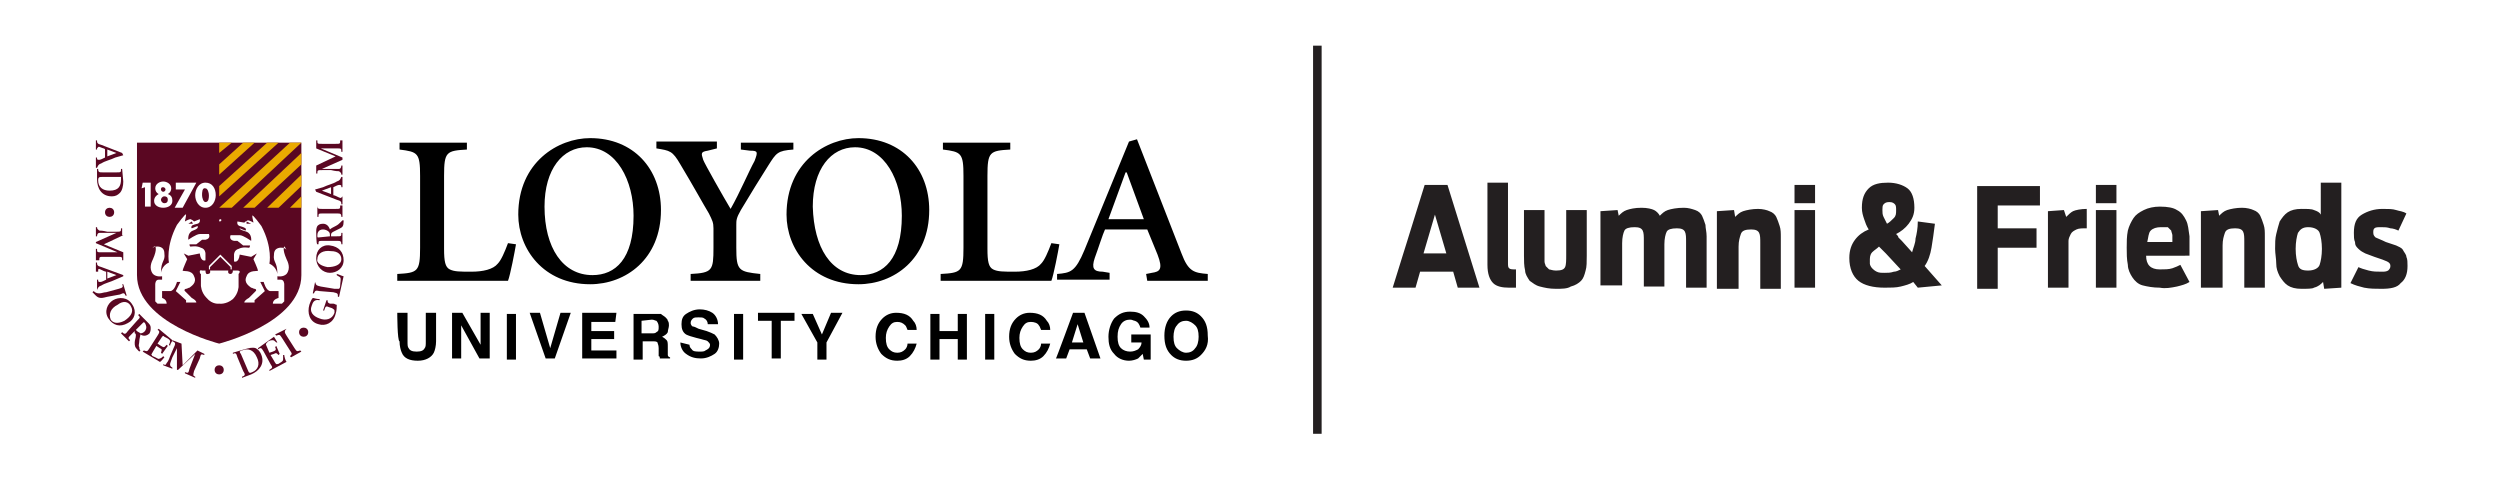 <svg xmlns="http://www.w3.org/2000/svg" xml:space="preserve" id="Layer_1" x="0" y="0" style="enable-background:new 0 0 219 42" version="1.1" viewBox="0 0 219 42">
  <style>
    .st0{fill:#fff}.st3{fill:#5a0722}
  </style>
  <path d="M219 0v42H0V0" class="st0"/>
  <path d="M115.4 4v34" style="fill:none;stroke:#231f20;stroke-width:.75"/>
  <path d="M208.6 25.3c-.5 0-1 0-1.5-.1-.4-.1-.8-.2-1.2-.4l.7-1.4c.2.1.5.2.9.3s.7.1 1.1.1c.3 0 .4 0 .6-.1.1-.1.2-.2.2-.4s-.1-.3-.3-.4c-.2-.1-.5-.2-1.1-.4-.3-.1-.5-.2-.8-.3-.2-.1-.4-.2-.6-.4-.2-.2-.3-.3-.3-.6-.1-.2-.1-.5-.1-.8 0-.8.2-1.3.7-1.6.5-.3 1.1-.5 1.8-.5.5 0 .9 0 1.2.1s.6.1.9.3l-.7 1.5c-.2-.1-.5-.2-.7-.2-.3-.1-.5-.1-.8-.1-.3 0-.5 0-.6.1-.1.1-.1.2-.1.4s.1.3.2.4c.2.1.5.2.9.4l.9.3c.2.1.5.2.6.4s.3.4.3.6c.1.2.1.5.1.8 0 .7-.2 1.2-.6 1.5-.3.4-.9.5-1.7.5zm-7 0c-.5 0-.9-.1-1.2-.3-.3-.2-.5-.5-.7-.8-.2-.4-.3-.7-.3-1.1 0-.4-.1-.9-.1-1.3 0-.5 0-.9.1-1.3s.2-.8.3-1.1c.2-.3.4-.6.7-.8.3-.2.7-.3 1.2-.3s.9 0 1.1.1c.3.1.5.2.6.4V16h1.8v9.2l-1.5.1-.1-.6c-.2.2-.4.4-.8.5-.1.1-.6.1-1.1.1zm.6-1.6c.5 0 .9-.2 1-.5.1-.3.2-.8.2-1.4 0-.6-.1-1.1-.2-1.4-.1-.3-.5-.5-1-.5s-.7.2-.9.5c-.1.3-.2.8-.2 1.4 0 .6.1 1.1.2 1.4.1.4.4.5.9.5zm-9.4 1.5v-6.7l1.5-.1.1.5c.2-.2.4-.4.7-.5.3-.1.8-.2 1.3-.2.4 0 .8.1 1 .2.3.1.5.3.6.5.1.2.2.5.3.8.1.3.1.6.1 1v4.5h-1.8v-4c0-.4 0-.7-.1-.9-.1-.2-.3-.3-.7-.3-.5 0-.8.1-.9.4s-.2.6-.2 1.1v3.7h-1.9zm-1-.5c-.3.2-.7.3-1.1.4-.5.1-1 .2-1.5.1-.6 0-1.1-.1-1.5-.2-.4-.1-.7-.4-.9-.7-.2-.3-.4-.7-.4-1.1-.1-.5-.1-1-.1-1.5s0-1 .1-1.5c.1-.4.3-.8.5-1.1.2-.3.5-.5.9-.7.4-.2.9-.3 1.4-.3.7 0 1.2.1 1.5.3.4.2.6.5.8.9.2.4.2.8.3 1.4v1.7H188c0 .4.1.7.3.9.2.2.5.3.9.3s.8 0 1.1-.1c.3-.1.5-.2.7-.3l.8 1.5zm-2.5-4.8c-.4 0-.7.1-.9.3-.2.2-.2.6-.3 1h2.2v-.6c0-.1-.1-.3-.1-.4l-.3-.3h-.6zm-5.7-2.1v-1.6h1.8v1.6h-1.8zm0 7.4v-6.8h1.8v6.8h-1.8zm-4.2 0v-6.7l1.4-.1.2.6c.2-.2.4-.4.6-.5s.7-.2 1.2-.2V20c-.4 0-.7 0-.9.1-.2.1-.4.2-.5.4-.1.2-.2.4-.2.6v4.1h-1.8zm-6.2 0v-8.9h5.5V18H175v2h3.4v1.7H175v3.6h-1.8zm-5.2 0-.4-.5c-.3.2-.7.3-1.1.4-.4.1-.9.1-1.4.1-1 0-1.8-.2-2.3-.6-.5-.4-.8-1.1-.8-2 0-.7.2-1.2.5-1.6.3-.4.7-.7 1.2-.9-.2-.3-.3-.6-.4-.9-.1-.3-.2-.6-.2-1 0-.8.2-1.3.6-1.7.4-.4 1-.5 1.7-.5s1.3.2 1.7.5.6.9.6 1.7c0 .6-.2 1-.5 1.4-.3.4-.7.7-1.1.9.1.1.2.2.2.3l.3.3.9 1c.1-.4.3-.8.3-1.2.1-.4.2-.9.2-1.5l1.5.2c-.1.8-.2 1.5-.3 2.1-.1.6-.3 1.2-.6 1.6l1.5 1.7-2.1.2zm-3.1-6.8c0 .2 0 .4.1.6l.3.6c.2-.1.4-.3.6-.5.2-.2.2-.4.2-.7 0-.2 0-.4-.1-.5s-.2-.2-.5-.2-.4.1-.5.2c-.1.1-.1.3-.1.5zm-1.1 4.3v.4c0 .1.1.3.2.4.1.1.2.2.4.3.2.1.4.1.7.1.3 0 .5 0 .8-.1.2 0 .4-.1.6-.2l-1.3-1.4-.3-.3-.3-.3c-.2.2-.4.3-.6.5-.1.1-.2.3-.2.6zm-6.6-4.9v-1.6h1.8v1.6h-1.8zm0 7.4v-6.8h1.8v6.8h-1.8zm-6.8 0v-6.7l1.5-.1.1.6c.2-.2.4-.4.7-.5.3-.1.8-.2 1.3-.2.4 0 .8.1 1 .2.3.1.5.3.6.5.1.2.2.5.3.8.1.3.1.6.1 1v4.5h-1.8v-4c0-.4 0-.7-.1-.9-.1-.2-.3-.3-.7-.3-.5 0-.8.1-.9.4s-.2.6-.2 1.1v3.7h-1.9zm-10.2 0v-6.7l1.5-.1.1.5c.2-.2.4-.4.7-.5.3-.1.7-.2 1.3-.2.5 0 .9.1 1.1.2.2.1.4.3.5.5.2-.2.4-.4.7-.5s.8-.2 1.4-.2c.4 0 .7.1 1 .2.3.1.5.3.6.5.1.2.2.5.3.8 0 .3.1.6.1 1v4.5h-1.8v-4c0-.4 0-.7-.1-.9-.1-.2-.3-.3-.7-.3-.5 0-.8.1-.9.3-.1.2-.2.6-.2 1.1v3.7H144v-4c0-.4 0-.7-.1-.9-.1-.2-.3-.3-.7-.3-.5 0-.8.1-.9.3-.1.2-.2.6-.2 1.1V25h-1.9v.2zm-3.9.1c-.6 0-1-.1-1.4-.2-.4-.1-.6-.3-.9-.5-.2-.3-.4-.6-.4-.9-.1-.4-.1-.9-.1-1.3v-4h1.8v4.5c0 .2.1.3.1.4l.3.3c.1 0 .3.1.6.1.5 0 .7-.1.8-.3.1-.2.1-.6.1-1.1v-3.9h1.8v4c0 .5 0 1-.1 1.3-.1.4-.2.7-.4.9-.2.2-.5.4-.9.5-.3.2-.8.2-1.3.2zm-3.5-.1h-.6c-.6 0-1.1-.1-1.4-.4-.3-.3-.5-.8-.5-1.6V16h1.8v7c0 .3 0 .4.1.5.1.1.3.1.6.1v1.6zm-10.8 0 2.8-9h2l2.8 9h-1.9l-.4-1.4h-2.9l-.4 1.4h-2zm2.7-3h2l-1-3.4-1 3.4z" style="fill:#231f20"/>
  <path d="M34.8 24.6V24c1.8-.1 2-.2 2-2.3v-6.3c0-2-.2-2.1-1.8-2.3v-.6h5.9v.6c-1.8.1-2 .2-2 2.3v6.4c0 1.1.1 1.6.5 1.8.4.2.9.2 1.9.2 1 0 1.9-.2 2.3-.7.3-.3.6-1 .9-1.8l.7.1c-.1.6-.5 2.7-.7 3.2h-9.7zm10.6-5.8c0-4.6 3.5-6.7 6.3-6.7 3.8 0 6.2 2.7 6.2 6.3 0 4.3-3.1 6.5-6.2 6.5-4.1 0-6.3-3.1-6.3-6.1zm6.5 5.3c2 0 3.6-1.4 3.6-5.2 0-3.1-1.5-6-4.1-6-2.1 0-3.7 1.9-3.7 5.2 0 3.6 1.6 6 4.2 6zm8.6.5V24c1.9-.1 2-.3 2-2.3V20c0-.5-.1-.7-.4-1.3-.6-1-1.3-2.3-2.5-4.3-.7-1.2-.9-1.2-2.1-1.4v-.6h5.3v.6l-.8.2c-.6.1-.6.2-.4.8.1.3 1.8 3.3 2.4 4.3.8-1.4 1.6-3.3 2.1-4.2.3-.8.3-.9-.4-.9l-.8-.1v-.6h4.6v.6c-1.4.1-1.5.3-2.2 1.4-.7 1.1-1.5 2.4-2.4 3.9-.4.7-.4.9-.4 1.3v2c0 2 .2 2.1 2.1 2.3v.6h-6.1zm8.4-5.8c0-4.6 3.5-6.7 6.3-6.7 3.8 0 6.2 2.7 6.2 6.3 0 4.3-3.1 6.5-6.2 6.5-4.1 0-6.3-3.1-6.3-6.1zm6.5 5.3c2 0 3.6-1.4 3.6-5.2 0-3.1-1.5-6-4.1-6-2.1 0-3.7 1.9-3.7 5.2.1 3.6 1.6 6 4.2 6zm7 .5V24c1.8-.1 2-.2 2-2.3v-6.3c0-2-.2-2.1-1.8-2.3v-.6h5.9v.6c-1.8.1-2 .2-2 2.3v6.4c0 1.1.1 1.6.5 1.8.4.2.9.2 1.9.2 1 0 1.9-.2 2.3-.7.3-.3.6-1 .9-1.8l.7.1c-.1.6-.5 2.7-.7 3.2h-9.7zm18-.6.5-.1c.7-.1 1-.3.5-1.6l-.9-2.2h-3.7c-.2.4-.6 1.7-.9 2.5-.3.9-.1 1.2.7 1.2l.6.1v.6h-4.6V24c1.2-.1 1.6-.2 2.4-2.1l3.9-9.5.7-.2 3.9 10c.6 1.6 1.1 1.7 2.3 1.8v.6h-5.3l-.1-.6zm-3.3-4.8h3.1l-1.5-4.1h-.1l-1.5 4.1zm-62.3 8.2h.9v2.5c0 .3 0 .5.1.6.1.2.3.3.7.3s.6-.1.7-.3c.1-.1.1-.3.1-.6v-2.5h.9v2.5c0 .4-.1.8-.2 1-.2.4-.7.7-1.4.7s-1.2-.2-1.4-.7c-.1-.2-.2-.6-.2-1-.2 0-.2-2.5-.2-2.5zm4.8 0h.9l1.6 2.8v-2.8h.8v4H42l-1.6-2.9v2.9h-.8v-4zm5.6 4.1h-.8v-4h.8v4zm3.9-4.1h.9l-1.4 4h-.8l-1.4-4h.9l.9 3.1.9-3.1zm4.8.8h-2.1v.8h2v.7h-2v1H54v.7h-3v-4h3l-.1.8zm4-.7c.1.1.3.2.4.3.1.1.2.2.2.3.1.1.1.3.1.4 0 .2-.1.4-.1.6-.1.2-.3.3-.5.4.2.1.3.2.4.3.1.1.1.3.1.6v.7c0 .1.1.2.2.2v.1h-.9c0-.1 0-.2-.1-.2v-.7c0-.3-.1-.4-.1-.5-.1-.1-.2-.1-.5-.1h-.8v1.6h-.8v-4h2.4zm-1.7.6v1.1h.9c.2 0 .3 0 .4-.1.2-.1.2-.2.2-.5 0-.2-.1-.4-.2-.5-.1 0-.2-.1-.4-.1l-.9.1zm4.2 2.1c0 .2.1.3.2.4.1.2.4.2.7.2.2 0 .4 0 .5-.1.2-.1.4-.2.4-.5 0-.1-.1-.2-.2-.3-.1-.1-.3-.1-.6-.2l-.4-.1c-.4-.1-.7-.2-.9-.3-.3-.2-.4-.5-.4-.9s.1-.7.4-.9c.3-.2.7-.4 1.2-.4.4 0 .8.1 1.1.3.3.2.5.6.5 1H62c0-.2-.1-.4-.3-.5-.1-.1-.3-.1-.5-.1s-.4 0-.5.1c-.1.1-.2.2-.2.4 0 .1.1.3.2.3s.3.1.5.2l.7.2c.3.1.5.2.7.3.2.2.4.5.4.8s-.1.7-.4.9c-.3.2-.7.4-1.2.4s-.9-.1-1.3-.4c-.3-.2-.5-.6-.5-1l.8.2zm4.7 1.3h-.8v-4h.8v4zm4.5-4.1v.7h-1.2v3.3h-.8v-3.3h-1.2v-.7h3.2zm3.2 0h1L72.4 30v1.5h-.8V30l-1.4-2.5h1l.8 1.8.8-1.9zm4.5.5c.3-.3.7-.5 1.2-.5.7 0 1.2.2 1.5.7.2.2.3.5.3.8h-.8c-.1-.2-.1-.3-.2-.4-.2-.2-.4-.3-.7-.3s-.5.1-.7.4-.3.6-.3 1c0 .5.1.8.3 1 .2.2.4.3.7.3s.5-.1.7-.3c.1-.1.2-.3.2-.5h.8c-.1.4-.3.8-.6 1.1-.3.3-.7.4-1.1.4-.6 0-1-.2-1.4-.6-.3-.4-.5-.9-.5-1.5 0-.7.2-1.2.6-1.6zm4.2 3.6v-4h.8V29h1.6v-1.5h.8v4h-.8v-1.8h-1.6v1.8h-.8zm5.6 0h-.8v-4h.8v4zm1.9-3.6c.3-.3.7-.5 1.2-.5.7 0 1.2.2 1.5.7.2.2.3.5.3.8h-.8c-.1-.2-.1-.3-.2-.4-.1-.2-.4-.3-.7-.3s-.5.1-.7.4-.3.6-.3 1c0 .5.1.8.3 1 .2.2.4.3.7.3s.5-.1.7-.3c.1-.1.2-.3.2-.5h.8c-.1.4-.3.8-.6 1.1-.3.3-.7.4-1.1.4-.6 0-1-.2-1.4-.6-.3-.4-.5-.9-.5-1.5 0-.7.2-1.2.6-1.6zm5-.5h1l1.4 4h-.9l-.3-.8h-1.5l-.3.8h-.9c0 .1 1.5-4 1.5-4zm-.1 2.6h1l-.5-1.6-.5 1.6zm6-1.3c-.1-.3-.2-.5-.5-.6-.1 0-.2-.1-.4-.1-.3 0-.6.1-.8.4s-.3.6-.3 1.1c0 .5.1.8.3 1 .2.2.5.3.8.3.3 0 .5-.1.7-.2.2-.2.3-.4.3-.6h-.9v-.7h1.7v2.2h-.6l-.1-.5-.4.4c-.2.1-.5.2-.8.2-.5 0-1-.2-1.3-.6-.4-.4-.5-.9-.5-1.5s.2-1.2.5-1.6c.4-.4.8-.6 1.4-.6.5 0 .9.1 1.2.4.3.3.5.6.5 1h-.8zm5.3 2.4c-.3.3-.7.5-1.3.5s-1-.2-1.3-.5c-.4-.4-.6-.9-.6-1.7 0-.7.2-1.3.6-1.7.3-.3.7-.5 1.3-.5s1 .2 1.3.5c.4.4.6.9.6 1.7.1.8-.2 1.3-.6 1.7zm-.5-.6c.2-.2.3-.6.3-1 0-.5-.1-.8-.3-1-.2-.2-.5-.4-.8-.4s-.6.1-.8.4c-.2.2-.3.6-.3 1 0 .5.1.8.3 1 .2.2.5.4.8.4s.6-.1.8-.4z"/>
  <path d="M26.4 12.5v11.6c0 4.2-7.2 6-7.2 6s-7.2-1.8-7.2-6V12.5h14.4z" class="st3"/>
  <path d="m12.4 16.5.1-.5h.7v2.1h-.5v-1.7l-.3.1zm2.6 0c0 .2-.1.4-.3.5.3.1.4.3.4.6 0 .4-.4.6-.8.6s-.8-.2-.8-.6c0-.3.2-.5.4-.6-.2-.1-.3-.3-.3-.5 0-.4.4-.6.7-.6s.7.2.7.6zm-.9.1c0 .1.1.2.2.2s.2-.1.2-.2-.1-.2-.2-.2-.2 0-.2.2zm0 .9c0 .1.1.3.3.3s.3-.1.3-.3-.1-.3-.3-.3-.3.2-.3.3zm1.3-.9V16h1.8L16 18.2h-.7l.9-1.6h-.8zm3.5.5c0 .5-.3 1.1-.9 1.1-.6 0-.9-.6-.9-1.1s.3-1.1.9-1.1c.6 0 .9.5.9 1.1zm-1.2 0c0 .2.1.6.3.6.3 0 .3-.4.3-.6s-.1-.6-.3-.6c-.3-.1-.3.4-.3.6zm-4.1 4.5s.2.2-.2 1.1c-.1.2-.4.8 0 1.3.3.3.8.2.8.2v.3h-.3c-.3 0-.3.4-.3.4v1.5l.2.2h.8c0-.4-.4-.5-.4-.5v-.6h.7c.4 0 .6-.8.6-.8h.3l-.4.8.9.8v.2h.9c0-.2-.4-.4-.4-.4l-.6-.6c-.1-.1 0-.2.1-.2s.2-.1.3-.1c.1-.1.7-.4.4-1-.2-.6-1-.4-1-.5 0-.1.4-1 .4-1l-.3-.5.4.2 1-.2c.1.8.5.6.5.6v-.6s0-.4-.4-.5c-.4-.2-.8-.1-.9-.1-.1 0-.1-.2-.1-.2h.6l.5-.4h.3c.5-.1.3-.5.3-.5h-.8c-.3 0-1 .5-1 .5s-.1-.6.4-.8c.6-.2.4-.4.4-.4l-.5.2s-.1-.1 0-.2c0-.1.5-.2.5-.2.3-.1.2-.4.2-.4l-.5.2c-.1-.1-.1-.1-.3-.2-.2 0-.5.2-.5.2 0-.1.1-.4.1-.6 0-.2-.8.9-.8.9-1 1.9-.7 3.3-.7 3.3-.7.3-.7 1-.7.9 0-1.1.4-1 .3-1.7 0-.7-.7-.6-.7-.6-.3 0-.4.2-.4.2s.2-.3.3-.2z" class="st0"/>
  <path d="M16.5 19.6h.4l-.1-.2z" class="st3"/>
  <path d="M19.2 26.6s-.6.1-1.1-.5c-.5-.5-.5-1.1-.5-1.1v-1s-.1 0-.1-.2.2-.1.2-.1h.3c0 .4.2.3.2.3.3 0 .2-.3.2-.3H20s-.1.3.2.3c0 0 .2 0 .2-.3h.4s.2 0 .2.1-.1.2-.1.2v1.1s0 .6-.5 1.1c-.6.5-1.2.4-1.2.4z" class="st0"/>
  <path d="M24.9 21.6s-.2.2.2 1.1c.1.2.4.8 0 1.3-.3.3-.8.2-.8.2v.3h.3c.3 0 .3.4.3.4v1.5l-.2.2h-.8c0-.4.5-.5.5-.5v-.6h-.7c-.4 0-.6-.8-.6-.8h-.3l.4.8-.9.8v.2h-.9c0-.2.4-.4.4-.4l.6-.6c.1-.1 0-.2-.1-.2s-.2-.1-.3-.1c-.1-.1-.7-.4-.4-1 .2-.6 1-.4 1-.5 0-.1-.4-1-.4-1l.3-.5-.5.3-1-.2c-.1.8-.5.6-.5.6v-.6s0-.4.4-.5c.4-.2.8-.1.9-.1s.1-.2.1-.2h-.6l-.5-.4h-.3c-.5-.1-.3-.5-.3-.5h.8c.3 0 1 .5 1 .5s.1-.6-.4-.8c-.7-.2-.6-.3-.6-.3l.5.2s.1-.1 0-.2-.5-.2-.5-.2c-.3-.1-.2-.4-.2-.4l.6.1c.1-.1.1-.1.3-.2.2 0 .5.2.5.2 0-.1-.1-.4-.1-.6 0-.2.8.9.8.9 1 1.9.7 3.3.7 3.3.7.3.7 1 .7.9 0-1.1-.4-1-.3-1.7 0-.7.7-.6.7-.6.3 0 .4.2.4.2s-.2-.4-.2-.3z" class="st0"/>
  <path d="M22 19.6h-.4v-.2z" class="st3"/>
  <path d="M19.3 22.3v-2.9l.1-.1c0-.1-.1-.1-.1-.1-.1 0-.1.1-.1.1 0 .1 0 .1.1.1v2.9l-1 1v.3h.1v-.2l.9-.9.9.9v.2h.1v-.3l-1-1z" class="st0"/>
  <path d="M19.2 12.5v.9l1.1-.9zm6.2 5.7h1v-1zm-4.1-5.7-2.1 1.9v.9l3.1-2.8zm2.1 0-4.2 3.8v.9l5.2-4.7zm2 0-6.2 5.7h1.1l6.1-5.7zm-4.1 5.7h1l4.1-3.8v-1zm2.1 0h1l2-1.9v-1z" style="fill:#eaaa00"/>
  <path d="m10.8 13.6-.7.2c-.4.2-.9.3-1.2.5-.3.1-.3.2-.4.4h-.1v-.9h.1v.1c0 .1.1.1.2.1s.3-.1.5-.2v-.7c0-.1-.2-.1-.4-.2s-.2 0-.3.1v.1h-.1v-.8h.1c0 .2 0 .3.4.4l1.8.7.1.2zm-1.4-.5v.6l.8-.3-.8-.3zm1.4 2.8c0 .4-.1.8-.3 1-.2.2-.4.3-.7.3-.9 0-1.3-.7-1.3-1.5v-.9h.1c0 .3.1.3.4.3h1.2c.4 0 .4 0 .4-.3h.1l.1 1.1zM9 15.5c-.3 0-.4 0-.4.3 0 .6.4.9 1 .9.8 0 1-.4 1-1v-.2H9zm1.8 5.1-1.7.8 1.7.7v.7h-.1c0-.3 0-.3-.4-.3H9.1c-.4 0-.4 0-.4.3h-.3v-1h.1c0 .3 0 .3.4.3h1.4l-1.9-.8v-.1l1.8-.8H8.7c-.1 0-.2.1-.2.3h-.1v-.8h.1c0 .2.1.2.2.3.1 0 .3 0 .7.1h.7c.5 0 .5 0 .5-.3h.1v.6h.1zm0 3.6-.7.3c-.4.2-.9.3-1.2.5-.3.1-.3.2-.4.4v-.9h.1v.1c0 .1.1.1.2.1s.3-.1.5-.2v-.7c-.1 0-.3-.1-.5-.2s-.2 0-.2.1v.1h-.2V23h.1c0 .2 0 .3.4.4l1.9.7v.1zm-1.4-.4v.6l.8-.3-.8-.3zm1 1.5c.4-.1.4-.2.3-.4h.1l.3 1H11c-.1-.2-.1-.3-.5-.1l-1.1.2c-.4.1-.7.2-1-.1l-.3-.3.1-.1c.2.2.4.2.5.2.2 0 .4-.1.6-.1l1.1-.3zm.8 3c-.7.4-1.3.2-1.7-.4-.4-.6-.1-1.3.4-1.6.5-.3 1.3-.3 1.7.4.4.6.2 1.3-.4 1.6zm-.9-1.6c-.6.3-.8.8-.6 1.3.2.3.6.4 1.2.1.6-.4.8-.8.6-1.2-.2-.5-.7-.6-1.2-.2zm4.8 3.1c0 .1-.2.3-.2.5l-.1-.1c.1-.2.1-.3.1-.3 0-.1-.1-.2-.3-.3l-.2-.1c-.1-.1-.1-.1-.2 0l-.4.6.3.2c.3.2.3.1.5-.1l.1.1-.5.7-.1-.1c.1-.3.1-.3-.1-.4l-.3-.2-.3.5c-.1.2-.2.3-.1.3 0 .1.1.1.3.2.2.1.3.2.4.1.1 0 .2-.1.3-.2l.1.1c-.1.1-.3.4-.4.4l-1.5-.9.1-.1c.3.1.3.1.5-.2l.7-1.1c.2-.3.2-.4 0-.5l.1-.1 1.2 1z" class="st3"/>
  <path d="M15.9 30.1 16 32l1.3-1.3.6.3v.1c-.3-.1-.3-.1-.4.3l-.5 1.1c-.1.4-.1.4.1.5v.1l-.9-.4v-.1c.3.1.3.1.4-.3l.5-1.3-1.5 1.4h-.1v-1.9l-.4.8c-.1.3-.2.5-.2.6 0 .1 0 .2.2.3v.1l-.8-.3v-.1c.2.1.2.1.3-.1.1-.1.2-.3.3-.6l.3-.7c.2-.4.2-.5-.1-.6v-.1l.8.3zm5.5.5c.4-.1.7-.2 1-.1.2.1.4.3.5.6.3.8-.2 1.4-.9 1.7l-.8.3V33c.3-.1.3-.2.1-.5l-.5-1.2c-.1-.4-.2-.4-.4-.3v-.1l1-.3zm.3 1.8c.1.3.2.3.4.2.5-.2.7-.7.4-1.3-.3-.7-.8-.8-1.3-.6-.1 0-.2.1-.2.1s0 .1.1.2l.6 1.4z" class="st3"/>
  <path d="M24 29.5s.2.3.3.5h-.1c-.1-.1-.2-.2-.3-.2-.1 0-.2 0-.4.1l-.1.1c-.1.1-.1.1-.1.2l.3.7.3-.1c.3-.1.3-.2.2-.4l.1-.1.3.7-.1.1c-.2-.2-.2-.2-.4-.1l-.3.1.3.5c.1.2.2.3.2.3.1 0 .2 0 .3-.1.2-.1.3-.2.3-.3v-.4h.1c0 .1.1.5.2.6l-1.5.8v-.1c.3-.2.3-.2.1-.5l-.6-1.1c-.2-.3-.2-.4-.5-.2v-.1l1.4-1zm1.1-.7c-.2.2-.2.3 0 .6l.7 1.1c.2.3.2.3.5.2l.1.1-.9.5-.1-.1c.2-.2.2-.2 0-.5l-.7-1.1c-.2-.3-.2-.3-.5-.2l-.1-.1 1-.5zm4.1-2.2c.1 0 .2.1.3.1 0 .2 0 .5-.1.8-.2.8-.9 1.1-1.5.9-.8-.2-1-1-.8-1.7.1-.3.2-.5.3-.6.1 0 .3.1.6.1v.1c-.5-.1-.6.2-.7.5-.2.5.1.9.7 1.1.5.2 1.1.1 1.3-.5v-.2c0-.1-.1-.1-.2-.2l-.3-.1c-.2-.1-.3-.1-.4.3h-.1l.3-.9h.1c0 .2 0 .2.2.3h.3zm-1.6-1.9c.1.3.1.3.5.4l1.2.2h.4c.1-.1.1-.2.1-.3 0-.2.1-.6 0-.7-.1-.1-.2-.1-.3-.2V24c.1 0 .5.2.6.2l-.4 1.8h-.1c0-.3 0-.3-.4-.4l-1.2-.1c-.4-.1-.4 0-.5.2h-.1l.2-1zm1.3-3.2c.8.1 1.2.6 1.2 1.3 0 .7-.6 1.1-1.2 1.1s-1.2-.5-1.2-1.3c0-.7.5-1.2 1.2-1.1zm-.2 1.9c.6 0 1.2-.2 1.2-.7 0-.4-.3-.7-.9-.7-.7-.1-1.2.2-1.2.7-.1.3.3.6.9.7zm-1-3c0-.3 0-.4.1-.6.1-.1.2-.2.5-.2s.5.2.6.5c.1-.1.3-.2.5-.3.2-.1.3-.2.4-.3l.2-.2h.1v.1c0 .4-.1.5-.3.6l-.6.3c-.2.1-.2.2-.2.3v.1h.5c.4 0 .4 0 .4-.3h.1v1h-.1c0-.3-.1-.3-.4-.3h-1.2c-.4 0-.4 0-.4.3h-.1c-.1 0-.1-1-.1-1zm1.2.3v-.1c0-.1 0-.2-.1-.3-.1-.1-.3-.2-.5-.2-.4 0-.5.3-.5.5s0 .2.1.2l1-.1zM27.7 18h.1c0 .3.1.3.4.3h1.2c.4 0 .4 0 .4-.3h.2v1h-.1c0-.3-.1-.3-.4-.3h-1.2c-.4 0-.4 0-.4.3h-.1v-1zm-.1-1.4.7-.2c.4-.2.9-.3 1.2-.5.3-.1.3-.2.4-.4h.1v.9h-.1v-.1c0-.1-.1-.1-.2-.1s-.3.1-.5.2v.7c.1 0 .3.1.5.2s.2 0 .3-.1v-.1.8h-.1c0-.2 0-.3-.4-.4l-1.8-.7-.1-.2zm1.4.4v-.6l-.8.3.8.3zm-1.3-2.5 1.7-.8-1.7-.7v-.7h.1c0 .3 0 .3.4.3h1.2c.4 0 .4 0 .4-.3h.2v1h-.1c0-.3 0-.3-.4-.3h-1.4l1.9.8v.2l-1.8.8h1.5c.1 0 .2-.1.2-.3h.1v.8h-.1c0-.2-.1-.2-.2-.3-.1 0-.3 0-.7-.1h-.7c-.5 0-.5 0-.5.3h-.1v-.7z" class="st3"/>
  <circle cx="19.2" cy="32.4" r=".4" class="st3"/>
  <circle cx="26.6" cy="29.1" r=".4" class="st3"/>
  <circle cx="9.6" cy="18.6" r=".4" class="st3"/>
  <path d="M12.9 28.2c.2.2.3.3.3.5s0 .3-.1.5c-.2.2-.5.3-.8.1 0 .1-.1.4-.1.6 0 .2-.1.4 0 .5 0 .1 0 .2.1.3l-.1.1-.1-.1c-.3-.3-.3-.4-.3-.7 0-.2.1-.4.1-.6 0-.1 0-.2-.1-.2V29l-.3.3c-.3.3-.3.3-.1.5l-.1.1-.7-.7.1-.1c.2.2.3.2.5-.1l.8-.9c.3-.3.3-.3.1-.5l.1-.1.7.7zm-1 .7.1.1c.1.1.2.1.3.2.2 0 .3-.1.4-.2.2-.3.1-.5 0-.7-.1-.1-.1-.1-.2 0l-.6.6z" class="st3"/>
</svg>
